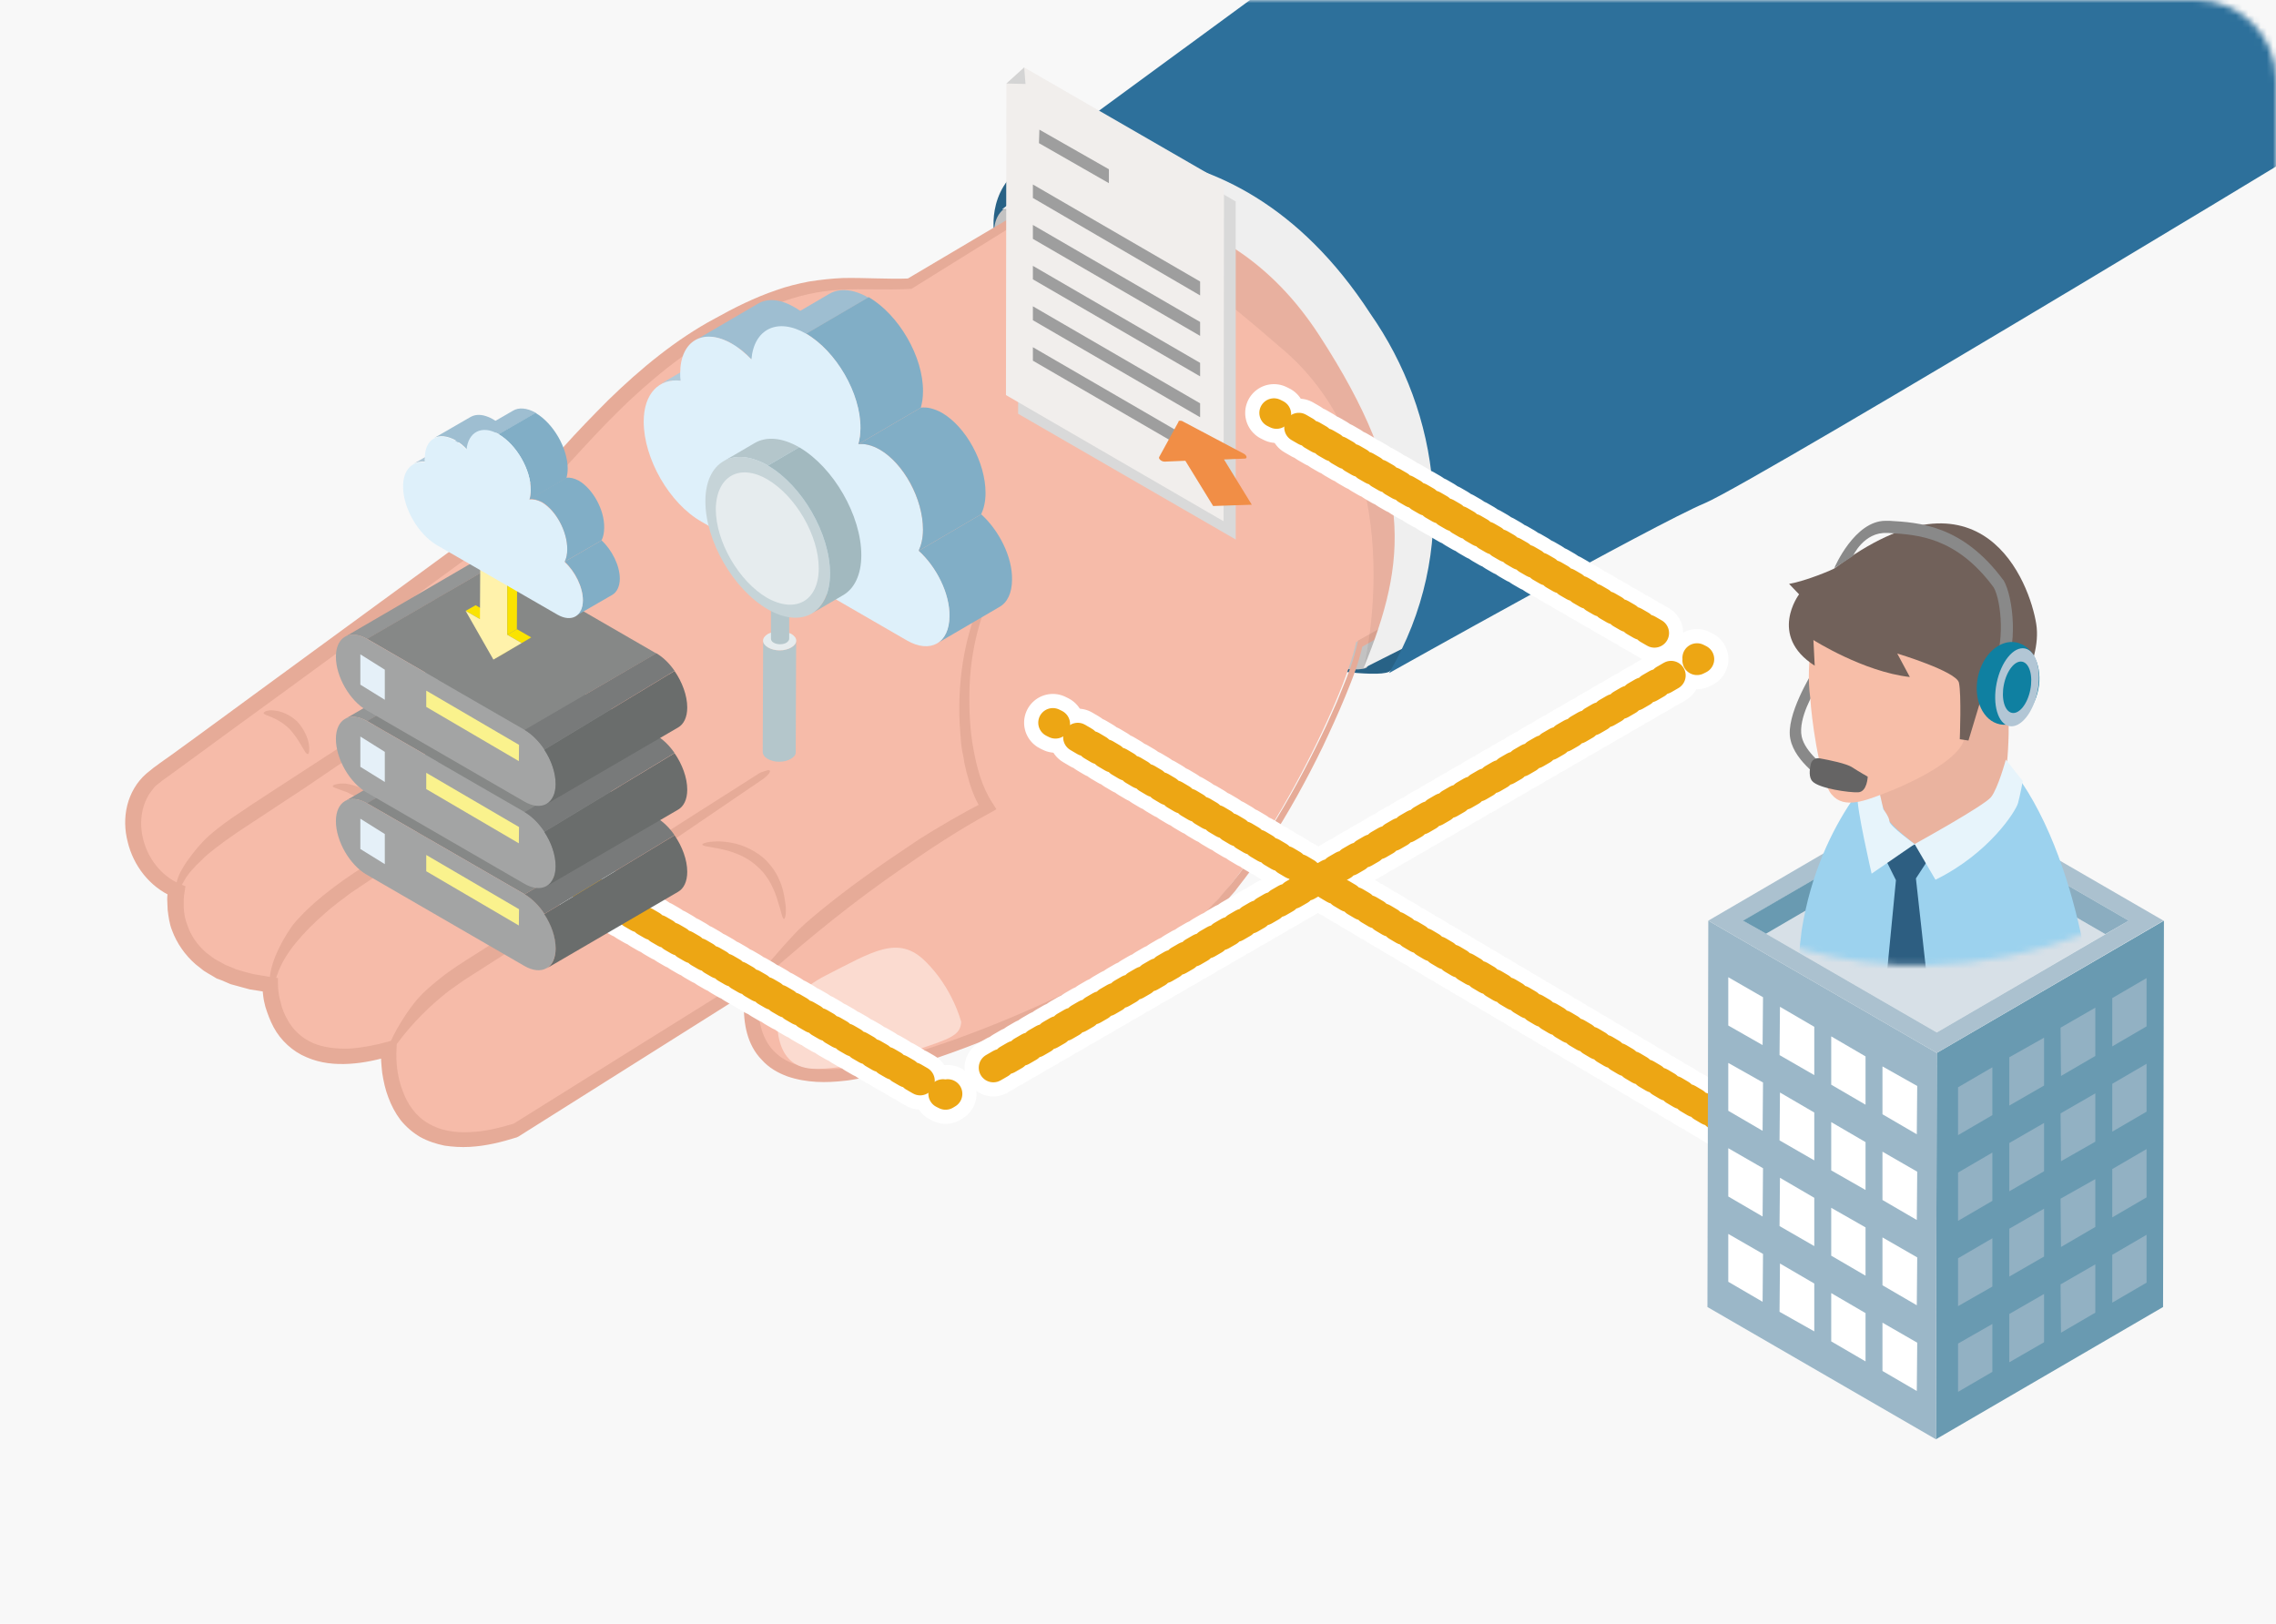 <svg width="370" height="264" viewBox="0 0 370 264" fill="none" xmlns="http://www.w3.org/2000/svg">
<rect width="370" height="264" fill="#F8F8F8"/>
<g clip-path="url(#clip0_0_1)">
<mask id="mask0_0_1" style="mask-type:luminance" maskUnits="userSpaceOnUse" x="6" y="0" width="364" height="223">
<path d="M175.678 0H357.008C364.21 0 370 5.8 370 13.016V92.808C370 92.808 155.625 205.068 151.106 206.978C146.587 208.959 55.922 222.541 55.922 222.541L18.992 183.635L6 109.007L105.067 31.125L175.678 0Z" fill="white"/>
</mask>
<g mask="url(#mask0_0_1)">
<path d="M239.581 85.451L230.967 105.116L225.812 109.219C223.623 110.28 212.396 108.37 212.396 108.37L165.581 46.262L161.697 38.481C161.697 38.481 160.003 30.912 166.852 26.597C173.701 22.282 190.366 20.302 190.366 20.302L234.003 38.269L240.923 67.908L239.581 85.451Z" fill="#286286"/>
<path d="M227.719 100.589L222.141 108.582C219.528 109.643 210.278 107.097 210.278 107.097L161.697 38.552C161.697 38.552 161.062 35.51 163.392 33.812C165.793 32.115 176.596 28.861 176.596 28.861L204.205 37.066L219.528 53.902L228.778 78.306L228.566 92.595L227.719 100.589Z" fill="#C3C2C2"/>
<path d="M186.482 23.343L147.646 46.404C136.984 46.687 130.982 44.07 114.529 53.902C98.077 63.735 88.05 80.146 78.8 86.795C69.55 93.444 25.277 125.984 25.277 125.984C18.639 130.582 20.97 141.546 28.454 144.729C28.454 144.729 25.559 158.028 43.706 160.009C43.706 160.009 43.424 176.137 62.983 170.407C62.983 170.407 61.288 190.85 83.39 183.706C92.922 177.622 122.861 158.877 122.861 158.877C120.531 165.243 121.449 176.773 137.831 174.439C154.213 172.105 182.457 158.311 193.402 150.53C204.347 142.749 218.751 113.322 220.446 104.409L255.822 84.531L251.797 38.906L209.501 17.543L186.482 23.343Z" fill="#F6BBA9"/>
<path d="M187.117 22.777C183.799 23.273 190.366 21.292 200.039 18.816L209.219 16.482L209.572 16.411L209.925 16.553L252.221 37.845L252.786 38.128L252.856 38.694L256.881 84.249L256.952 84.956L256.316 85.31L221.011 105.399L221.576 104.621C220.94 107.733 219.81 110.492 218.681 113.251C217.551 116.01 216.28 118.768 215.009 121.456C212.396 126.833 209.501 132.067 206.253 137.089C205.829 137.726 205.476 138.363 205.053 138.999L203.782 140.839C202.934 142.112 202.016 143.244 201.098 144.446C200.675 145.083 200.11 145.578 199.616 146.215C199.121 146.781 198.627 147.417 198.062 147.912L196.438 149.539C195.873 150.034 195.238 150.53 194.673 151.025C194.108 151.52 193.402 151.944 192.837 152.369C192.201 152.793 191.566 153.218 190.93 153.642C189.659 154.491 188.388 155.198 187.117 155.976C185.846 156.755 184.505 157.462 183.234 158.169L179.28 160.291C173.984 163.05 168.547 165.597 163.11 167.86C157.602 170.195 152.024 172.246 146.234 173.873C144.821 174.297 143.339 174.58 141.856 174.934C141.15 175.076 140.373 175.217 139.596 175.359C138.819 175.5 138.113 175.641 137.337 175.712C134.3 176.066 131.123 176.066 128.016 175.005C126.463 174.439 124.98 173.59 123.85 172.317C122.65 171.114 121.873 169.558 121.449 168.002C121.025 166.446 120.884 164.748 120.955 163.192C121.025 161.565 121.379 160.008 121.943 158.523L123.709 159.938L84.308 184.767L84.166 184.837L84.025 184.908C81.554 185.686 79.012 186.323 76.329 186.464C74.987 186.535 73.645 186.464 72.233 186.252C70.892 185.969 69.55 185.545 68.279 184.837C67.079 184.13 65.949 183.14 65.102 182.079C64.254 180.947 63.619 179.744 63.124 178.4C62.63 177.127 62.348 175.783 62.136 174.439C61.995 173.095 61.853 171.822 61.995 170.407L63.548 171.68C61.359 172.317 59.17 172.812 56.84 172.953C54.51 173.095 52.109 172.883 49.849 171.892C47.59 170.973 45.613 169.134 44.483 167.012C43.918 165.95 43.495 164.819 43.142 163.687C43 163.121 42.859 162.555 42.788 161.918C42.718 161.282 42.647 160.787 42.647 160.079L43.777 161.352L40.599 160.857C39.54 160.574 38.552 160.291 37.493 160.008L36.01 159.372L35.233 159.089C35.021 158.947 34.739 158.806 34.527 158.664C34.033 158.382 33.538 158.099 33.115 157.816L31.773 156.755C30.078 155.269 28.737 153.359 27.96 151.237C27.536 150.176 27.395 149.044 27.254 147.912C27.254 147.346 27.183 146.781 27.183 146.215C27.183 145.649 27.254 145.083 27.395 144.446L28.172 145.861L28.031 145.79C24.288 144.163 21.676 140.697 20.758 136.877C20.264 134.967 20.193 132.916 20.687 130.935C21.181 128.955 22.241 127.115 23.794 125.771C24.147 125.489 24.571 125.135 24.924 124.852L25.983 124.074L28.172 122.518L32.55 119.334L41.235 112.968L76.046 87.502L78.235 85.946C78.941 85.38 79.647 84.885 80.283 84.319C81.624 83.187 82.895 81.985 84.096 80.712C86.567 78.165 88.968 75.477 91.439 72.86C93.84 70.172 96.382 67.554 98.924 65.008C101.537 62.461 104.22 60.056 107.115 57.793C110.01 55.529 113.046 53.478 116.224 51.78C119.401 50.011 122.65 48.385 126.18 47.182C127.945 46.545 129.711 46.121 131.547 45.767C133.382 45.484 135.218 45.272 137.054 45.201C140.726 45.131 144.327 45.414 147.858 45.272L147.363 45.413L173.278 30.064C186.835 22.07 191.707 19.948 179.986 27.234C170.877 32.893 159.155 40.108 148.281 46.899L148.14 46.97H147.999C144.045 47.182 140.161 46.899 136.56 47.111C132.959 47.324 129.711 48.102 126.886 49.163C124.062 50.224 121.59 51.426 119.543 52.558C118.554 53.124 117.636 53.619 116.859 54.114C116.083 54.609 115.377 54.963 114.812 55.317C111.352 57.51 106.127 61.259 100.266 67.13C97.3 70.03 94.193 73.496 90.733 77.246C89.039 79.155 87.203 81.136 85.226 83.117C84.731 83.612 84.237 84.107 83.672 84.602C83.178 85.097 82.613 85.593 82.048 86.088C80.918 87.078 79.647 87.998 78.518 88.846C68.915 95.85 58.04 103.772 46.178 112.473C40.246 116.788 34.033 121.315 27.678 125.984L26.477 126.833C26.124 127.115 25.771 127.398 25.418 127.681C25.065 127.964 24.853 128.318 24.571 128.672C24.288 129.025 24.076 129.379 23.865 129.804C23.088 131.36 22.805 133.199 23.017 135.038C23.441 138.716 25.771 142.253 29.302 143.739L30.149 144.093L30.008 145.012C29.937 145.366 29.867 145.861 29.867 146.285C29.867 146.71 29.867 147.205 29.867 147.629C29.937 148.549 30.078 149.469 30.431 150.317C30.996 152.086 32.056 153.571 33.468 154.845L34.597 155.693C34.951 155.976 35.445 156.189 35.798 156.401L36.433 156.755C36.645 156.896 36.857 156.967 37.069 157.037L38.41 157.603C39.328 157.886 40.317 158.169 41.235 158.382C42.224 158.523 43.212 158.735 44.201 158.877L45.189 159.018V160.008C45.189 160.928 45.33 161.989 45.613 162.909C45.825 163.899 46.178 164.819 46.672 165.667C47.59 167.436 49.073 168.78 50.838 169.558C52.603 170.336 54.722 170.548 56.84 170.478C58.958 170.336 61.077 169.912 63.124 169.346L64.537 168.921L64.466 170.407C64.325 172.671 64.607 175.146 65.455 177.339C66.231 179.532 67.644 181.513 69.621 182.645C70.609 183.21 71.668 183.635 72.869 183.847C73.999 184.059 75.199 184.13 76.399 184.059C78.8 183.989 81.271 183.352 83.672 182.645L83.46 182.715C96.453 174.58 109.728 166.304 123.003 158.028L125.05 156.755L124.274 159.018C123.285 161.706 123.003 164.819 123.85 167.507C124.274 168.851 124.98 170.124 125.968 171.044C126.463 171.539 127.027 171.963 127.663 172.317C128.298 172.671 128.934 172.953 129.64 173.166C132.394 174.015 135.43 173.944 138.396 173.59C139.879 173.307 141.361 173.095 142.844 172.741L145.033 172.246L147.222 171.609C153.012 169.912 158.732 167.79 164.31 165.455C169.888 163.121 175.325 160.504 180.621 157.745C181.963 157.037 183.234 156.33 184.575 155.623C185.917 154.915 187.188 154.137 188.459 153.43C189.095 153.076 189.73 152.652 190.366 152.298C191.001 151.874 191.637 151.52 192.201 151.096C192.766 150.671 193.472 150.317 194.037 149.822L195.732 148.478C196.297 147.983 196.791 147.488 197.285 146.922C197.568 146.639 197.78 146.427 198.062 146.144L198.768 145.295L200.18 143.668L201.522 141.97C203.287 139.636 204.911 137.231 206.465 134.826C209.572 129.945 212.255 124.923 214.726 119.83C215.362 118.556 215.927 117.283 216.492 116.01L217.339 114.1L218.116 112.19C219.175 109.643 220.163 107.026 220.728 104.338L220.799 104.126L220.94 104.055C233.297 97.123 245.16 90.544 256.387 84.249L256.246 84.531C254.833 67.979 253.562 52.629 252.362 38.976L252.433 39.118C234.992 30.205 220.516 22.919 210.207 17.614C206.041 18.604 202.511 19.524 199.686 20.231C193.614 21.504 189.024 22.495 187.117 22.777Z" fill="#E6AB98"/>
<path d="M162.827 92.312C163.321 92.171 163.11 93.091 162.404 94.152C160.779 96.84 159.65 99.811 158.873 102.852C158.096 105.894 157.673 109.077 157.602 112.261C157.531 115.444 157.673 118.627 158.237 121.739C158.802 124.852 159.65 127.964 161.274 130.44L161.98 131.572L160.85 132.209C155.907 134.897 151.176 138.009 146.516 141.263C139.031 146.427 131.9 152.157 125.05 158.24C123.497 159.655 122.508 159.655 123.638 158.169C125.686 155.623 129.287 151.591 130.275 150.742C131.617 149.469 135.289 146.356 140.585 142.536C143.197 140.626 146.234 138.575 149.411 136.453C152.659 134.401 156.19 132.35 159.862 130.44L159.579 131.643C158.308 129.733 157.673 127.611 157.108 125.488C156.966 124.993 156.896 124.427 156.755 123.932C156.684 123.437 156.613 122.871 156.472 122.376C156.26 121.315 156.19 120.254 156.119 119.264C155.766 115.09 155.978 111.129 156.543 107.592C157.108 104.055 158.026 101.013 159.014 98.608C159.297 98.042 159.508 97.476 159.72 96.91C159.932 96.415 160.215 95.92 160.426 95.496C160.638 95.071 160.85 94.718 161.062 94.364C161.274 94.01 161.486 93.727 161.627 93.515C162.121 92.878 162.545 92.383 162.827 92.312Z" fill="#E6AB98"/>
<path d="M124.98 125.206C125.474 125.276 124.98 125.984 123.991 126.691C110.363 135.958 96.735 145.295 83.037 154.491L77.953 157.745C77.105 158.311 76.258 158.806 75.411 159.372C74.987 159.655 74.634 159.938 74.21 160.221C73.787 160.504 73.434 160.787 73.01 161.07C69.903 163.475 67.079 166.304 64.748 169.417C64.254 170.124 63.76 170.548 63.477 170.619C63.195 170.69 63.054 170.336 63.407 169.558C63.972 168.214 64.89 166.587 65.878 165.102C66.796 163.687 67.785 162.484 68.208 162.06C68.773 161.423 69.903 160.362 71.527 159.089C73.151 157.745 75.411 156.33 77.882 154.774C82.825 151.661 88.968 147.7 95.182 143.739C107.539 135.816 120.108 127.823 123.567 125.63C124.203 125.418 124.697 125.206 124.98 125.206Z" fill="#E6AB98"/>
<path d="M108.598 109.643C109.163 109.643 108.598 110.492 107.539 111.199L63.124 141.121C61.288 142.324 59.453 143.526 57.687 144.729C56.769 145.295 55.993 146.002 55.075 146.639C54.227 147.275 53.38 147.983 52.603 148.69C50.979 150.105 49.496 151.59 48.155 153.217C46.813 154.844 45.683 156.613 45.048 158.523C44.766 159.372 44.554 159.938 44.342 160.079C44.201 160.15 44.13 160.15 43.989 160.008C43.918 159.867 43.847 159.584 43.847 159.159C43.918 157.603 44.624 155.552 45.472 153.925C45.683 153.5 45.895 153.076 46.107 152.722C46.319 152.369 46.531 152.015 46.743 151.661C47.166 151.025 47.449 150.6 47.66 150.317C47.943 149.964 48.367 149.468 48.931 148.902C49.496 148.266 50.203 147.629 51.05 146.851C52.745 145.366 55.004 143.597 57.687 141.829C62.983 138.363 69.621 134.118 76.329 129.803C89.745 121.315 103.373 112.685 107.044 110.35C107.751 109.855 108.315 109.643 108.598 109.643Z" fill="#E6AB98"/>
<path d="M94.193 96.981C94.688 97.052 94.193 97.759 93.134 98.467L49.638 128.035L38.905 135.109C37.139 136.311 35.445 137.514 33.821 138.858C33.397 139.212 33.044 139.565 32.691 139.919C32.338 140.273 31.914 140.626 31.632 140.98C30.926 141.687 30.29 142.536 29.866 143.314C29.443 144.092 29.302 144.446 29.09 144.517C29.019 144.517 28.949 144.517 28.949 144.517C28.949 144.517 28.878 144.517 28.878 144.588C28.878 144.588 28.807 144.588 28.807 144.517C28.666 144.446 28.596 144.163 28.666 143.739C28.878 142.183 30.078 140.414 31.208 138.929C32.338 137.443 33.468 136.311 33.962 135.887C34.597 135.321 35.868 134.26 37.704 132.987C39.54 131.713 41.8 130.228 44.412 128.53C49.638 125.135 56.134 120.891 62.701 116.717C75.834 108.299 89.25 99.811 92.852 97.476C93.346 97.193 93.911 96.981 94.193 96.981Z" fill="#E6AB98"/>
<path d="M127.451 149.398C127.169 149.398 127.027 148.266 126.462 146.568C125.968 144.871 125.05 142.536 123.073 140.839C121.167 139.07 118.766 138.363 117.071 138.009C115.306 137.655 114.176 137.585 114.176 137.302C114.176 137.09 115.306 136.736 117.212 136.807C118.201 136.877 119.331 137.019 120.531 137.443C121.732 137.868 123.073 138.575 124.203 139.565C125.333 140.626 126.18 141.829 126.674 143.031C127.239 144.234 127.451 145.366 127.592 146.356C127.945 148.195 127.663 149.398 127.451 149.398Z" fill="#E6AB98"/>
<path d="M76.54 151.095C76.399 151.095 76.258 150.954 76.117 150.6C76.046 150.459 75.905 150.247 75.834 149.964C75.764 149.822 75.764 149.681 75.693 149.539C75.623 149.398 75.552 149.256 75.481 149.115C74.987 147.912 74.069 146.356 72.657 145.153C71.245 143.88 69.55 143.314 68.35 142.89C67.079 142.536 66.302 142.395 66.231 142.112C66.231 141.9 67.079 141.617 68.561 141.687C69.974 141.758 72.021 142.324 73.787 143.809C75.552 145.295 76.399 147.276 76.682 148.69C76.752 148.832 76.752 149.044 76.823 149.186C76.823 149.327 76.823 149.468 76.823 149.61C76.823 149.893 76.823 150.176 76.823 150.317C76.682 150.883 76.611 151.095 76.54 151.095Z" fill="#E6AB98"/>
<path d="M62.418 136.099C62.136 136.099 61.853 135.462 61.43 134.401C61.006 133.34 60.371 131.925 59.311 130.794C58.746 130.228 58.182 129.733 57.546 129.379C56.911 129.025 56.346 128.742 55.852 128.601C54.792 128.176 54.086 128.035 54.086 127.823C54.086 127.61 54.863 127.328 56.134 127.398C56.769 127.469 57.546 127.681 58.323 127.964C59.1 128.318 59.876 128.884 60.582 129.591C61.924 131.077 62.489 132.845 62.63 134.048C62.771 135.321 62.63 136.099 62.418 136.099Z" fill="#E6AB98"/>
<path d="M50.061 122.588C49.567 122.73 48.861 120.395 47.025 118.485C46.107 117.566 45.048 117 44.271 116.646C43.424 116.293 42.859 116.151 42.859 115.939C42.859 115.727 43.495 115.373 44.554 115.514C45.613 115.585 47.096 116.151 48.296 117.283C49.426 118.485 49.991 119.9 50.203 120.89C50.344 121.881 50.273 122.517 50.061 122.588Z" fill="#E6AB98"/>
<path d="M104.149 132.067C104.008 132.067 103.867 131.926 103.726 131.643C103.655 131.501 103.514 131.289 103.443 131.077C103.302 130.864 103.161 130.581 103.02 130.369C102.455 129.379 101.466 128.106 100.125 126.903C97.371 124.569 94.546 123.296 94.688 122.871C94.758 122.659 95.606 122.659 96.806 123.083C98.006 123.508 99.701 124.286 101.254 125.63C102.808 126.974 103.796 128.601 104.149 129.945C104.22 130.299 104.291 130.581 104.361 130.794C104.361 131.077 104.361 131.289 104.361 131.501C104.361 131.855 104.291 132.067 104.149 132.067Z" fill="#E6AB98"/>
<path d="M91.51 116.788C91.369 116.788 91.228 116.646 91.086 116.292C90.874 115.939 90.733 115.514 90.451 114.948C89.957 113.817 89.039 112.473 87.626 111.341C87.485 111.199 87.273 111.058 87.061 110.987L86.497 110.633C86.144 110.421 85.79 110.209 85.367 110.068C84.661 109.714 83.955 109.502 83.39 109.289C82.189 108.865 81.413 108.653 81.413 108.441C81.413 108.228 82.26 108.016 83.602 108.087C84.308 108.158 85.084 108.299 85.932 108.582C86.355 108.724 86.779 108.936 87.273 109.148C87.485 109.289 87.697 109.431 87.909 109.572C88.121 109.714 88.332 109.855 88.544 109.997C88.756 110.138 88.968 110.35 89.18 110.492L89.745 111.058C90.098 111.412 90.38 111.836 90.592 112.26C91.086 113.039 91.369 113.887 91.51 114.524C91.722 115.161 91.651 115.727 91.651 116.151C91.651 116.575 91.581 116.788 91.51 116.788Z" fill="#E6AB98"/>
<path d="M78.518 104.409C78.235 104.409 78.023 103.56 77.529 102.287C77.105 101.013 76.187 99.316 74.563 98.396C72.939 97.476 70.962 97.476 69.621 97.547C68.208 97.618 67.361 97.759 67.29 97.547C67.22 97.335 67.996 96.769 69.479 96.345C70.186 96.132 71.103 95.991 72.163 96.062C73.222 96.062 74.352 96.345 75.481 96.91C76.611 97.547 77.458 98.467 77.953 99.386C78.447 100.306 78.729 101.225 78.8 102.004C78.941 103.489 78.729 104.409 78.518 104.409Z" fill="#E6AB98"/>
<path d="M177.867 22.777L162.898 34.025C175.255 32.61 198.909 30.558 214.444 54.468C229.978 78.377 228.849 91.11 221.646 108.653L233.156 102.852L243.536 76.043L229.696 29.073L186.764 19.028L177.867 22.777Z" fill="#EFEFEF"/>
<path d="M225.812 109.431C225.812 109.431 268.956 85.239 277.217 81.773C285.408 78.306 393.796 13.016 397.68 9.974C401.563 6.932 397.68 -65.715 397.68 -65.715L279.335 -55.812L166.64 26.809C166.64 26.809 199.474 15.138 222.776 51.002C234.003 67.059 237.463 89.554 225.812 109.431Z" fill="#2D709B"/>
<path opacity="0.06" d="M207.877 56.236C230.331 74.628 221.646 108.724 221.646 108.724C228.849 91.11 229.978 78.448 214.444 54.538C198.909 30.629 175.325 32.61 162.898 34.095C184.999 38.906 189.73 40.462 207.877 56.236Z" fill="black"/>
</g>
<mask id="mask1_0_1" style="mask-type:luminance" maskUnits="userSpaceOnUse" x="6" y="0" width="375" height="223">
<path d="M175.678 0H379.127C386.329 0 370 5.8 370 13.016V92.808C370 92.808 155.625 205.068 151.106 206.978C146.587 208.959 55.922 222.541 55.922 222.541L18.992 183.635L6 109.007L105.067 31.125L175.678 0Z" fill="white"/>
</mask>
<g mask="url(#mask1_0_1)">
<path d="M126.463 167.931C126.463 167.931 126.674 162.484 134.23 158.594C141.785 154.774 146.022 151.874 150.47 156.33C154.919 160.716 156.26 166.163 156.26 166.163C156.119 168.285 154.636 168.851 148.776 170.761C142.915 172.671 136.489 173.59 134.159 173.732C131.758 173.873 127.38 174.156 126.463 167.931Z" fill="#FBDBD0"/>
</g>
<path d="M289.856 187.738L289.433 187.525" stroke="white" stroke-width="9.351" stroke-linecap="round" stroke-linejoin="round"/>
<path d="M282.301 183.281L175.113 119.829" stroke="white" stroke-width="9.351" stroke-linecap="round" stroke-linejoin="round" stroke-dasharray="1.31 1.31"/>
<path d="M171.583 117.707L171.159 117.495" stroke="white" stroke-width="9.351" stroke-linecap="round" stroke-linejoin="round"/>
<path d="M84.449 138.009L84.873 138.221" stroke="white" stroke-width="9.351" stroke-linecap="round" stroke-linejoin="round"/>
<path d="M91.792 142.253L149.835 175.854" stroke="white" stroke-width="9.351" stroke-linecap="round" stroke-linejoin="round" stroke-dasharray="1.26 1.26"/>
<path d="M153.295 177.834L153.718 178.046L154.071 177.834" stroke="white" stroke-width="9.351" stroke-linecap="round" stroke-linejoin="round"/>
<path d="M161.485 173.59L272.204 109.502" stroke="white" stroke-width="9.351" stroke-linecap="round" stroke-linejoin="round" stroke-dasharray="1.34 1.34"/>
<path d="M275.875 107.38L276.299 107.167L275.875 106.955" stroke="white" stroke-width="9.351" stroke-linecap="round" stroke-linejoin="round"/>
<path d="M268.956 102.923L210.984 69.394" stroke="white" stroke-width="9.351" stroke-linecap="round" stroke-linejoin="round" stroke-dasharray="1.26 1.26"/>
<path d="M207.524 67.342L207.1 67.13" stroke="white" stroke-width="9.351" stroke-linecap="round" stroke-linejoin="round"/>
<path d="M289.856 187.738L289.433 187.525" stroke="#EDA614" stroke-width="4.749" stroke-linecap="round" stroke-linejoin="round"/>
<path d="M282.301 183.281L175.113 119.829" stroke="#EDA614" stroke-width="4.749" stroke-linecap="round" stroke-linejoin="round" stroke-dasharray="1.31 1.31"/>
<path d="M171.583 117.707L171.159 117.495" stroke="#EDA614" stroke-width="4.749" stroke-linecap="round" stroke-linejoin="round"/>
<path d="M84.449 138.009L84.873 138.221" stroke="#EDA614" stroke-width="4.749" stroke-linecap="round" stroke-linejoin="round"/>
<path d="M91.792 142.253L149.835 175.854" stroke="#EDA614" stroke-width="4.749" stroke-linecap="round" stroke-linejoin="round" stroke-dasharray="1.26 1.26"/>
<path d="M153.295 177.834L153.718 178.046L154.071 177.834" stroke="#EDA614" stroke-width="4.749" stroke-linecap="round" stroke-linejoin="round"/>
<path d="M161.485 173.59L272.204 109.502" stroke="#EDA614" stroke-width="4.749" stroke-linecap="round" stroke-linejoin="round" stroke-dasharray="1.34 1.34"/>
<path d="M275.875 107.38L276.299 107.167L275.875 106.955" stroke="#EDA614" stroke-width="4.749" stroke-linecap="round" stroke-linejoin="round"/>
<path d="M268.956 102.923L210.984 69.394" stroke="#EDA614" stroke-width="4.749" stroke-linecap="round" stroke-linejoin="round" stroke-dasharray="1.26 1.26"/>
<path d="M207.524 67.342L207.1 67.13" stroke="#EDA614" stroke-width="4.749" stroke-linecap="round" stroke-linejoin="round"/>
<path d="M314.853 167.86L287.103 151.803L314.5 135.816L342.25 151.874L314.853 167.86Z" fill="#D7E0E7"/>
<path d="M351.782 149.681L351.641 212.496L314.711 234L314.853 171.185L351.782 149.681Z" fill="#699AB1"/>
<path d="M314.853 171.185L314.711 234L277.57 212.496L277.711 149.681L314.853 171.185Z" fill="#9BB7C8"/>
<path d="M314.57 128.177L351.712 149.681L314.853 171.185L277.711 149.681L314.57 128.177ZM314.853 167.86L346.063 149.681L314.641 131.501L283.431 149.681L314.853 167.86Z" fill="#ABC1CF"/>
<path d="M314.5 135.816L314.641 131.501L283.36 149.681L287.103 151.803L314.5 135.816Z" fill="#699AB1"/>
<path d="M314.641 131.501L314.5 135.816L342.25 151.874L346.063 149.681L314.641 131.501Z" fill="#8BADC0"/>
<path d="M286.608 162.131L286.538 169.912L280.959 166.729V158.877L286.608 162.131Z" fill="white"/>
<path d="M294.94 166.941V174.793L289.292 171.539L289.362 163.687L294.94 166.941Z" fill="white"/>
<path d="M303.272 171.751V179.603L297.694 176.349V168.497L303.272 171.751Z" fill="white"/>
<path d="M311.675 176.561L311.605 184.413L306.026 181.159V173.378L311.675 176.561Z" fill="white"/>
<path d="M286.608 175.995L286.538 183.847L280.959 180.593V172.812L286.608 175.995Z" fill="white"/>
<path d="M294.94 180.876V188.657L289.292 185.403L289.362 177.622L294.94 180.876Z" fill="white"/>
<path d="M303.272 185.686V193.467L297.694 190.284V182.432L303.272 185.686Z" fill="white"/>
<path d="M311.675 190.496L311.605 198.348L306.026 195.094V187.242L311.675 190.496Z" fill="white"/>
<path d="M286.608 189.93L286.538 197.782L280.959 194.528V186.677L286.608 189.93Z" fill="white"/>
<path d="M294.94 194.74V202.592L289.292 199.338L289.362 191.487L294.94 194.74Z" fill="white"/>
<path d="M303.272 199.551V207.403L297.694 204.149V196.368L303.272 199.551Z" fill="white"/>
<path d="M311.675 204.432L311.605 212.213L306.026 208.959V201.178L311.675 204.432Z" fill="white"/>
<path d="M286.608 203.866L286.538 211.647L280.959 208.393V200.612L286.608 203.866Z" fill="white"/>
<path d="M294.94 208.676V216.457L289.292 213.274L289.362 205.422L294.94 208.676Z" fill="white"/>
<path d="M303.272 213.486V221.338L297.694 218.084V210.232L303.272 213.486Z" fill="white"/>
<path d="M311.675 218.296L311.605 226.148L306.026 222.894V215.042L311.675 218.296Z" fill="white"/>
<path d="M343.38 162.272V170.124L348.958 166.87V159.018L343.38 162.272Z" fill="#92B1C3"/>
<path d="M334.977 167.082L335.048 174.934L340.626 171.68V163.828L334.977 167.082Z" fill="#92B1C3"/>
<path d="M326.645 171.892V179.744L332.294 176.49V168.709L326.645 171.892Z" fill="#92B1C3"/>
<path d="M318.313 176.773V184.554L323.891 181.3V173.519L318.313 176.773Z" fill="#92B1C3"/>
<path d="M343.38 176.207V183.988L348.958 180.735V172.953L343.38 176.207Z" fill="#92B1C3"/>
<path d="M334.977 181.017L335.048 188.798L340.626 185.615V177.763L334.977 181.017Z" fill="#92B1C3"/>
<path d="M326.645 185.828V193.68L332.294 190.426V182.574L326.645 185.828Z" fill="#92B1C3"/>
<path d="M318.313 190.638V198.49L323.891 195.236V187.384L318.313 190.638Z" fill="#92B1C3"/>
<path d="M343.38 190.072V197.924L348.958 194.67V186.818L343.38 190.072Z" fill="#92B1C3"/>
<path d="M334.977 194.882L335.048 202.734L340.626 199.48V191.699L334.977 194.882Z" fill="#92B1C3"/>
<path d="M326.645 199.763V207.544L332.294 204.29V196.509L326.645 199.763Z" fill="#92B1C3"/>
<path d="M318.313 204.573V212.354L323.891 209.171V201.319L318.313 204.573Z" fill="#92B1C3"/>
<path d="M343.38 204.007V211.788L348.958 208.534V200.753L343.38 204.007Z" fill="#92B1C3"/>
<path d="M334.977 208.817L335.048 216.669L340.626 213.415V205.563L334.977 208.817Z" fill="#92B1C3"/>
<path d="M326.645 213.627V221.479L332.294 218.225V210.374L326.645 213.627Z" fill="#92B1C3"/>
<path d="M318.313 218.438V226.289L323.891 223.036V215.254L318.313 218.438Z" fill="#92B1C3"/>
<g clip-path="url(#clip1_0_1)">
<path d="M56.093 130.248L77.489 117.782C78.399 117.235 79.674 117.326 81.1 118.147L59.704 130.613C58.278 129.792 57.003 129.7 56.093 130.248Z" fill="#949696"/>
<path d="M59.674 130.582L81.07 118.147L106.684 132.954L85.288 145.388L59.674 130.582Z" fill="#868887"/>
<path d="M85.288 145.388C88.08 147 90.356 150.922 90.326 154.145C90.326 157.367 88.05 158.675 85.228 157.033L59.644 142.227C56.852 140.646 54.606 136.724 54.606 133.501C54.606 130.278 56.882 128.971 59.704 130.613L85.288 145.388Z" fill="#A3A4A4"/>
<path d="M109.658 135.811C110.902 137.605 111.722 139.794 111.722 141.74C111.722 143.351 111.145 144.476 110.235 144.993L88.839 157.458C89.749 156.941 90.326 155.816 90.326 154.205C90.326 152.381 89.628 150.344 88.475 148.611L109.658 135.811Z" fill="#6A6D6C"/>
<path d="M88.505 148.581C87.625 147.243 86.502 146.118 85.288 145.388L106.684 132.923C107.807 133.561 108.839 134.595 109.658 135.781L88.505 148.581Z" fill="#787A7A"/>
<path d="M62.557 135.599V140.494L58.581 138.031V133.106L62.557 135.599Z" fill="#E5F0F8"/>
<path d="M84.378 147.821L84.347 150.466L69.294 141.649V139.004L84.378 147.821Z" fill="#FAF28D"/>
</g>
<g clip-path="url(#clip2_0_1)">
<path d="M56.093 116.888L77.489 104.423C78.399 103.876 79.674 103.967 81.1 104.788L59.704 117.253C58.278 116.432 57.003 116.341 56.093 116.888Z" fill="#949696"/>
<path d="M59.674 117.223L81.07 104.788L106.684 119.594L85.288 132.029L59.674 117.223Z" fill="#868887"/>
<path d="M85.288 132.029C88.08 133.64 90.356 137.562 90.326 140.785C90.326 144.008 88.05 145.315 85.228 143.673L59.644 128.867C56.852 127.286 54.606 123.364 54.606 120.141C54.606 116.919 56.882 115.611 59.704 117.253L85.288 132.029Z" fill="#A3A4A4"/>
<path d="M109.658 122.452C110.902 124.245 111.722 126.434 111.722 128.38C111.722 129.992 111.145 131.117 110.235 131.633L88.839 144.099C89.749 143.582 90.326 142.457 90.326 140.846C90.326 139.021 89.628 136.984 88.475 135.251L109.658 122.452Z" fill="#6A6D6C"/>
<path d="M88.505 135.221C87.625 133.883 86.502 132.758 85.288 132.029L106.684 119.563C107.807 120.202 108.839 121.236 109.658 122.421L88.505 135.221Z" fill="#787A7A"/>
<path d="M62.557 122.239V127.134L58.581 124.671V119.746L62.557 122.239Z" fill="#E5F0F8"/>
<path d="M84.378 134.461L84.347 137.106L69.294 128.289V125.644L84.378 134.461Z" fill="#FAF28D"/>
</g>
<g clip-path="url(#clip3_0_1)">
<path d="M56.093 103.528L77.489 91.063C78.399 90.516 79.674 90.607 81.1 91.428L59.704 103.893C58.278 103.072 57.003 102.981 56.093 103.528Z" fill="#949696"/>
<path d="M59.674 103.863L81.07 91.428L106.684 106.234L85.288 118.669L59.674 103.863Z" fill="#868887"/>
<path d="M85.288 118.669C88.08 120.28 90.356 124.202 90.326 127.425C90.326 130.648 88.05 131.955 85.228 130.313L59.644 115.507C56.852 113.926 54.606 110.004 54.606 106.781C54.606 103.559 56.882 102.251 59.704 103.893L85.288 118.669Z" fill="#A3A4A4"/>
<path d="M109.658 109.092C110.902 110.886 111.722 113.075 111.722 115.02C111.722 116.632 111.145 117.757 110.235 118.274L88.839 130.739C89.749 130.222 90.326 129.097 90.326 127.486C90.326 125.661 89.628 123.624 88.475 121.891L109.658 109.092Z" fill="#6A6D6C"/>
<path d="M88.505 121.861C87.625 120.523 86.502 119.398 85.288 118.669L106.684 106.204C107.807 106.842 108.839 107.876 109.658 109.061L88.505 121.861Z" fill="#787A7A"/>
<path d="M62.557 108.879V113.774L58.581 111.312V106.386L62.557 108.879Z" fill="#E5F0F8"/>
<path d="M84.378 121.101L84.347 123.746L69.294 114.929V112.284L84.378 121.101Z" fill="#FAF28D"/>
</g>
<path d="M75.693 99.316L77.317 98.396L79.647 99.74L78.023 100.66L75.693 99.316Z" fill="#FAE300"/>
<path d="M82.472 103.206L84.025 102.287L86.355 103.631L84.802 104.55L82.472 103.206Z" fill="#FAE300"/>
<path d="M84.802 104.55L86.355 103.631L81.836 106.319L80.212 107.238L84.802 104.55Z" fill="#FAE300"/>
<path d="M82.472 90.191V103.206L84.802 104.55L80.212 107.238L75.693 99.316L78.023 100.66L78.094 87.644L82.472 90.191Z" fill="#FFF2AB"/>
<path d="M82.472 90.191L84.096 89.271L84.025 102.287L82.472 103.206V90.191Z" fill="#FAE300"/>
<path d="M78.094 87.644L79.647 86.724L84.096 89.271L82.472 90.191L78.094 87.644Z" fill="#FFED80"/>
<path d="M67.22 75.406L73.222 71.94C73.787 71.657 74.422 71.516 75.128 71.586L69.126 75.052C68.42 74.982 67.714 75.123 67.22 75.406Z" fill="#B2CAD9"/>
<path d="M70.539 71.233L76.54 67.767C77.459 67.272 78.659 67.342 80.071 68.12C80.707 68.474 81.342 69.04 81.907 69.606L75.905 73.072C75.34 72.435 74.705 71.94 74.069 71.586C72.657 70.808 71.386 70.738 70.539 71.233Z" fill="#9EBED1"/>
<path d="M99.56 96.698L93.558 100.165C94.264 99.74 94.758 98.82 94.758 97.547C94.758 95.425 93.487 92.879 91.793 91.322L97.794 87.856C99.489 89.412 100.76 91.959 100.76 94.081C100.76 95.354 100.266 96.274 99.56 96.698Z" fill="#81AEC6"/>
<path d="M77.388 70.243L83.39 66.776C84.308 66.21 85.649 66.281 87.132 67.13L81.13 70.596C79.647 69.747 78.306 69.677 77.388 70.243Z" fill="#9EBED1"/>
<path d="M81.06 70.596L87.061 67.13C89.957 68.828 92.287 72.86 92.287 76.184C92.287 76.75 92.216 77.246 92.075 77.741L86.073 81.207C86.214 80.782 86.285 80.217 86.285 79.651C86.285 76.326 83.955 72.294 81.06 70.596Z" fill="#81AEC6"/>
<path d="M81.06 70.596C83.955 72.294 86.285 76.326 86.285 79.65C86.285 80.216 86.214 80.712 86.073 81.207C86.638 81.136 87.344 81.277 88.121 81.702C90.38 83.046 92.287 86.441 92.216 89.341C92.216 90.12 92.075 90.827 91.793 91.393C93.487 92.949 94.758 95.496 94.758 97.618C94.758 100.164 92.922 101.225 90.663 99.952L71.033 88.634C67.996 86.866 65.525 82.621 65.525 79.085C65.525 76.397 67.008 74.911 69.056 75.194C69.056 74.982 68.985 74.699 69.056 74.487C69.056 71.374 71.245 70.101 73.999 71.657C74.634 72.011 75.269 72.577 75.834 73.143C76.117 70.172 78.376 69.04 81.06 70.596Z" fill="#DEF0FA"/>
<path d="M86.073 81.136L92.075 77.67C92.64 77.599 93.346 77.741 94.123 78.165C96.382 79.509 98.289 82.904 98.218 85.805C98.218 86.583 98.077 87.29 97.794 87.856L91.793 91.322C92.075 90.756 92.216 90.12 92.216 89.271C92.216 86.371 90.38 82.975 88.121 81.631C87.344 81.278 86.709 81.065 86.073 81.136Z" fill="#81AEC6"/>
<path d="M200.887 32.752V87.715L165.51 67.272L165.581 12.308L200.887 32.752Z" fill="#D9D9D9"/>
<path d="M166.499 10.964L198.98 29.71L198.909 84.744L163.533 64.23L163.604 13.582L166.499 10.964Z" fill="#F1EEEC"/>
<path d="M195.097 45.767V48.031L167.911 32.185V29.993L195.097 45.767Z" fill="#9E9E9E"/>
<path d="M180.268 27.517V29.781L168.9 23.273L168.97 21.08L180.268 27.517Z" fill="#9E9E9E"/>
<path d="M195.097 52.346V54.609L167.911 38.835V36.571L195.097 52.346Z" fill="#9E9E9E"/>
<path d="M195.097 58.995V61.188L167.911 45.414V43.221L195.097 58.995Z" fill="#9E9E9E"/>
<path d="M195.097 65.574V67.837L167.911 52.063V49.799L195.097 65.574Z" fill="#9E9E9E"/>
<path d="M195.097 72.223V74.416L167.911 58.642V56.449L195.097 72.223Z" fill="#9E9E9E"/>
<path d="M166.499 10.964L163.604 13.582L166.711 13.652L166.499 10.964Z" fill="#D4D4D4"/>
<path d="M191.848 68.403C191.99 68.403 192.131 68.403 192.343 68.545L202.228 73.779C202.722 74.062 202.793 74.558 202.369 74.558L198.98 74.699L203.499 82.056L197.215 82.268L192.696 74.911L189.306 75.053C188.812 75.053 188.247 74.558 188.459 74.275L191.566 68.615C191.566 68.403 191.707 68.403 191.848 68.403Z" fill="#F18E46"/>
<path d="M107.327 62.461L117.495 56.519C118.413 55.953 119.543 55.741 120.814 55.953L110.646 61.895C109.375 61.754 108.315 61.966 107.327 62.461Z" fill="#B2CAD9"/>
<path d="M113.046 55.317L123.214 49.375C124.768 48.455 126.816 48.597 129.146 49.941C130.275 50.578 131.335 51.497 132.323 52.487L122.155 58.429C121.167 57.368 120.107 56.52 118.978 55.883C116.648 54.539 114.529 54.468 113.046 55.317Z" fill="#9EBED1"/>
<path d="M162.474 98.679L152.306 104.621C153.577 103.914 154.283 102.358 154.354 100.165C154.354 96.486 152.236 92.171 149.34 89.554L159.508 83.612C162.403 86.229 164.592 90.544 164.522 94.223C164.522 96.416 163.745 97.972 162.474 98.679Z" fill="#81AEC6"/>
<path d="M124.697 53.69L134.865 47.748C136.489 46.828 138.749 46.97 141.15 48.385L130.982 54.327C128.581 52.841 126.321 52.7 124.697 53.69Z" fill="#9EBED1"/>
<path d="M131.052 54.256L141.22 48.314C146.092 51.144 150.117 58.005 150.047 63.664C150.047 64.654 149.905 65.503 149.694 66.281L139.526 72.223C139.737 71.445 139.879 70.596 139.879 69.606C139.879 64.018 135.924 57.085 131.052 54.256Z" fill="#81AEC6"/>
<path d="M131.052 54.256C135.924 57.085 139.949 63.947 139.879 69.606C139.879 70.596 139.737 71.445 139.526 72.223C140.514 72.082 141.714 72.365 142.985 73.072C146.869 75.336 150.047 81.136 150.047 86.088C150.047 87.502 149.764 88.634 149.34 89.554C152.236 92.171 154.424 96.486 154.354 100.165C154.354 104.55 151.247 106.319 147.434 104.126L114.035 84.814C108.81 81.844 104.644 74.558 104.644 68.545C104.644 63.947 107.186 61.471 110.646 61.895C110.575 61.471 110.575 61.117 110.575 60.693C110.575 55.388 114.317 53.195 118.978 55.883C120.108 56.519 121.167 57.439 122.155 58.429C122.579 53.478 126.392 51.568 131.052 54.256Z" fill="#DEF0FA"/>
<path d="M139.526 72.223L149.694 66.281C150.682 66.14 151.882 66.423 153.153 67.13C157.037 69.394 160.215 75.194 160.215 80.146C160.215 81.561 159.932 82.692 159.508 83.612L149.34 89.554C149.764 88.634 150.047 87.502 150.047 86.088C150.047 81.136 146.94 75.336 142.985 73.072C141.714 72.365 140.514 72.082 139.526 72.223Z" fill="#81AEC6"/>
<path d="M129.428 104.196L129.358 122.305C129.358 122.73 129.075 123.083 128.581 123.366C127.522 124.003 125.827 124.003 124.768 123.366C124.274 123.083 123.991 122.659 123.991 122.235L124.062 104.126C124.062 104.55 124.344 104.904 124.838 105.258C125.898 105.894 127.592 105.894 128.651 105.258C129.216 104.975 129.428 104.55 129.428 104.196Z" fill="#B4C6CB"/>
<path d="M128.651 103.065C129.711 103.701 129.711 104.621 128.651 105.257C127.592 105.894 125.898 105.894 124.838 105.257C123.779 104.621 123.779 103.701 124.838 103.065C125.898 102.499 127.592 102.499 128.651 103.065Z" fill="#E6ECEE"/>
<path d="M128.298 93.586V103.843C128.298 104.055 128.157 104.267 127.875 104.479C127.31 104.833 126.321 104.833 125.756 104.479C125.474 104.338 125.333 104.055 125.333 103.843V93.586C125.333 93.798 125.474 94.01 125.756 94.222C126.321 94.576 127.31 94.576 127.875 94.222C128.157 94.01 128.298 93.798 128.298 93.586Z" fill="#B4C6CB"/>
<path d="M127.804 92.949C128.369 93.303 128.369 93.869 127.804 94.222C127.239 94.576 126.251 94.576 125.686 94.222C125.121 93.869 125.121 93.303 125.686 92.949C126.251 92.595 127.239 92.595 127.804 92.949Z" fill="#E6ECEE"/>
<path d="M117.636 74.982L122.72 72.011C124.556 70.95 127.098 71.091 129.922 72.718L124.838 75.689C122.014 74.062 119.472 73.921 117.636 74.982Z" fill="#B4C6CB"/>
<path d="M124.838 75.689C130.417 78.943 134.936 86.795 134.936 93.232C134.936 99.669 130.346 102.287 124.768 99.033C119.19 95.779 114.67 87.927 114.67 81.49C114.67 75.053 119.26 72.435 124.838 75.689Z" fill="#C6D4D8"/>
<path d="M137.054 96.769L131.97 99.74C133.806 98.679 134.936 96.415 134.936 93.232C134.936 86.795 130.417 78.943 124.838 75.689L129.922 72.718C135.501 75.972 140.02 83.824 140.02 90.261C140.02 93.444 138.89 95.708 137.054 96.769Z" fill="#A2B9BF"/>
<path d="M124.768 77.953C129.358 80.641 133.1 87.078 133.1 92.383C133.1 97.689 129.358 99.811 124.697 97.193C120.108 94.505 116.365 88.068 116.365 82.763C116.436 77.458 120.178 75.265 124.768 77.953Z" fill="#E6ECEE"/>
<mask id="mask2_0_1" style="mask-type:luminance" maskUnits="userSpaceOnUse" x="278" y="76" width="74" height="81">
<path d="M278.417 148.266C278.417 148.266 308.145 167.789 346.84 148.266C346.84 148.266 357.078 76.962 346.84 76.962C336.601 76.962 284.702 76.962 284.702 76.962L278.417 148.266Z" fill="white"/>
</mask>
<g mask="url(#mask2_0_1)">
<path d="M306.874 123.295C306.874 123.295 295.858 132.562 292.893 151.237C292.116 156.896 291.975 165.384 291.975 165.384C294.517 168.285 315.206 178.046 340.061 165.172C340.343 160.291 336.177 130.016 321.49 119.546L306.874 123.295Z" fill="#9CD2EE"/>
<path d="M306.309 139.282L308.215 143.102L305.532 170.761C305.532 170.761 309.839 171.892 314.5 171.68C314.641 171.044 311.463 142.819 311.463 142.819L313.864 139.141L312.24 137.514L311.252 137.302L306.309 139.282Z" fill="#2D5E81"/>
<path d="M296.847 127.115C296.635 126.974 291.834 124.003 291.057 120.183C290.209 116.363 294.587 109.431 294.658 109.219L295.082 112.19C295.082 112.26 292.257 116.717 292.893 119.759C293.458 122.305 296.635 124.71 297.835 125.418L296.847 127.115Z" fill="#898989"/>
<path d="M303.414 122.305C303.414 122.305 305.956 132.067 307.156 133.553C308.357 135.038 311.252 137.231 311.252 137.231C313.511 137.019 323.82 130.087 325.162 128.601C326.504 127.116 326.857 117.071 326.292 113.039C325.727 109.007 322.408 104.479 322.408 104.479L310.616 107.168L305.32 114.312L303.414 122.305Z" fill="#EAB39F"/>
<path d="M311.252 137.231L304.261 142.041C304.261 142.041 301.719 131.006 302.002 129.591C302.284 128.177 305.391 128.177 305.391 128.177L306.168 131.572C306.168 131.572 307.156 132.845 307.156 133.553C307.227 134.331 311.252 137.231 311.252 137.231Z" fill="#E7F4FB"/>
<path d="M295.294 100.66C295.294 100.66 293.387 107.238 294.305 113.605C294.446 116.434 295.647 125.701 297.412 128.672C299.248 131.643 302.778 130.369 306.026 129.096C309.345 127.894 316.9 124.498 318.878 121.174C320.855 117.849 321.137 106.106 321.137 106.106L317.042 99.528L306.732 97.901L295.294 100.66Z" fill="#F7BEA8"/>
<path d="M298.259 92.383C297.977 92.596 293.669 94.435 290.845 94.93L292.469 96.627C292.469 96.627 287.385 103.348 295.011 108.229L294.799 104.055C294.799 104.055 302.919 109.219 310.475 110.068L308.427 106.248C308.427 106.248 318.03 109.148 318.454 110.987C318.878 112.826 318.595 120.183 318.595 120.183L320.007 120.395L322.549 111.978L325.939 116.151C325.939 116.151 332.082 108.087 331.023 101.438C329.964 94.788 322.338 74.275 298.259 92.383Z" fill="#71615A"/>
<path d="M303.626 126.267C303.626 126.267 303.555 128.742 302.072 128.813C300.589 128.884 295.717 128.176 294.658 127.045C294.023 126.408 294.164 125.135 294.376 124.215C294.517 123.579 295.152 123.154 295.858 123.296C297.412 123.579 300.236 124.144 301.154 124.781C302.355 125.559 303.626 126.267 303.626 126.267Z" fill="#656464"/>
<path d="M325.586 109.572L323.891 108.582C326.009 104.975 325.374 97.689 324.103 95.496C318.03 87.29 311.746 86.936 307.085 86.653H306.803C302.99 86.441 301.225 90.403 301.225 90.403L298.188 92.383C298.259 92.171 301.507 84.673 306.521 84.673C306.662 84.673 306.732 84.673 306.874 84.673H307.156C311.887 84.956 319.019 85.309 325.656 94.293L325.727 94.364C327.28 97.052 328.198 105.187 325.586 109.572Z" fill="#898989"/>
<path d="M331.361 112.1C332.104 108.424 330.507 104.998 327.793 104.447C325.08 103.896 322.277 106.43 321.534 110.106C320.791 113.782 322.388 117.208 325.102 117.758C327.816 118.309 330.618 115.776 331.361 112.1Z" fill="#0F80A1"/>
<path d="M331.23 112.412C331.934 108.928 331.018 105.802 329.183 105.429C327.349 105.057 325.29 107.58 324.586 111.065C323.882 114.549 324.798 117.675 326.632 118.048C328.467 118.42 330.525 115.897 331.23 112.412Z" fill="#B2C6D5"/>
<path d="M330.053 112.174C330.518 109.877 329.934 107.819 328.749 107.579C327.564 107.338 326.227 109.006 325.763 111.303C325.298 113.601 325.882 115.658 327.067 115.898C328.252 116.139 329.589 114.471 330.053 112.174Z" fill="#0F80A1"/>
<path d="M311.251 137.231L314.641 143.031C323.397 138.716 327.704 131.855 328.057 130.582C328.41 129.308 328.834 126.974 328.834 126.974L326.08 123.508C326.08 123.508 324.809 128.176 323.679 129.591C322.549 131.006 311.251 137.231 311.251 137.231Z" fill="#E7F4FB"/>
</g>
</g>
<defs>
<clipPath id="clip0_0_1">
<rect width="364" height="234" fill="white" transform="translate(6)"/>
</clipPath>
<clipPath id="clip1_0_1">
<rect width="57.116" height="40.314" fill="white" transform="matrix(1 0 0 -1 54.606 157.762)"/>
</clipPath>
<clipPath id="clip2_0_1">
<rect width="57.116" height="40.314" fill="white" transform="matrix(1 0 0 -1 54.606 144.403)"/>
</clipPath>
<clipPath id="clip3_0_1">
<rect width="57.116" height="40.314" fill="white" transform="matrix(1 0 0 -1 54.606 131.043)"/>
</clipPath>
</defs>
</svg>
